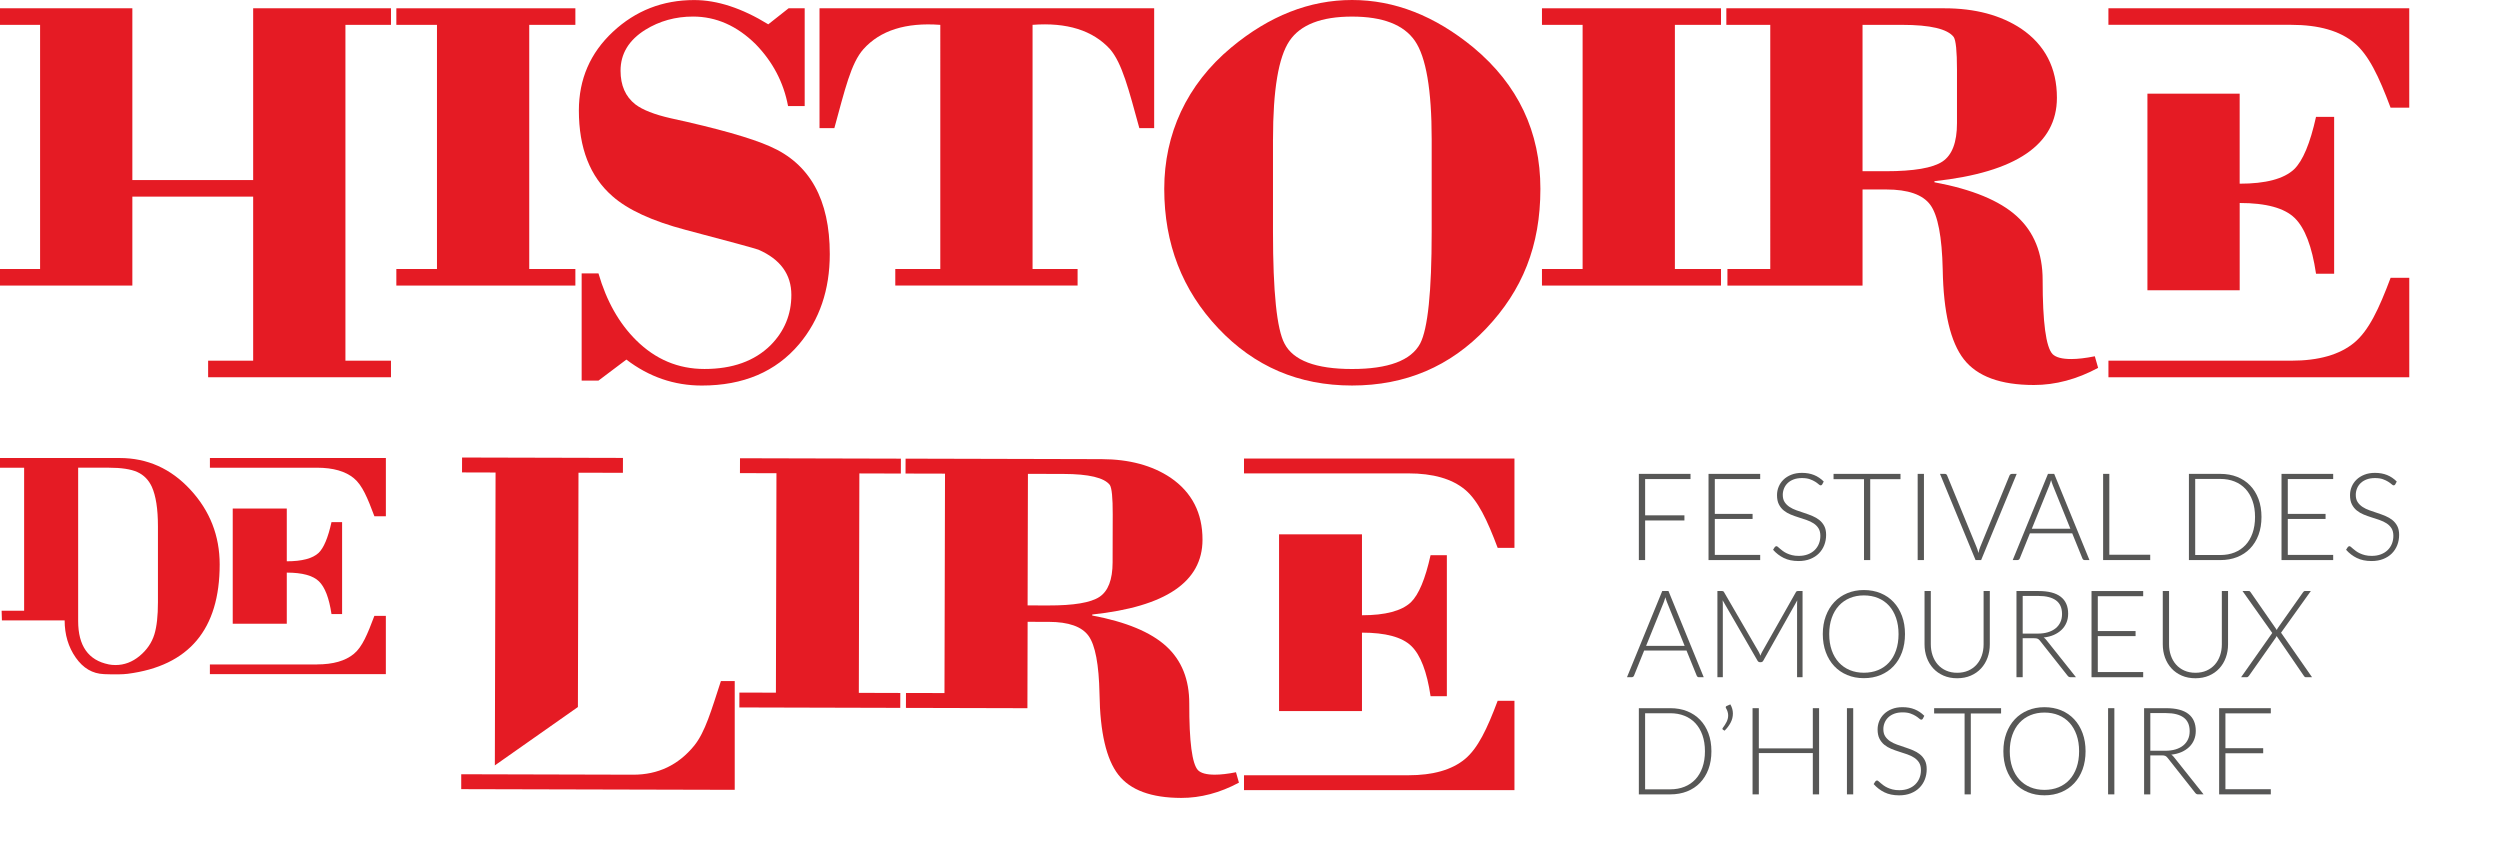 <svg xmlns="http://www.w3.org/2000/svg" id="Calque_2" viewBox="0 0 1067 365.15"><defs><style>.cls-1{fill:#e51b24;}.cls-2{fill:none;}.cls-3{fill:#575756;}</style></defs><g id="Calque_1-2"><path class="cls-1" d="M955.89,39.98v38.42c11.09,0,18.83-2.04,23.21-6.13,3.75-3.61,6.87-11.08,9.38-22.4h7.73v66.95h-7.73c-1.72-11.63-4.76-19.57-9.14-23.81-4.38-4.24-12.19-6.37-23.44-6.37v37.25h-39.38V39.98h39.38ZM977.92,153.94c11.72,0,20.66-2.56,26.84-7.66,6.18-5.11,10.55-14.34,15.55-27.7h7.97v42.43h-128.4v-7.07h78.05ZM899.87,10.61V3.53h128.4v42.43h-7.97c-5-13.36-9.37-22.59-15.55-27.7-6.17-5.11-15.12-7.66-26.84-7.66h-78.05Z"></path><polygon class="cls-1" points="108.05 3.53 108.05 76.85 56.49 76.85 56.49 3.53 0 3.53 0 10.61 17.11 10.61 17.11 114.81 0 114.81 0 121.88 56.49 121.88 56.49 83.92 108.05 83.92 108.05 153.94 88.83 153.94 88.83 161.01 166.87 161.01 166.87 153.94 147.43 153.94 147.43 10.61 166.87 10.61 166.87 3.53 108.05 3.53"></polygon><polygon class="cls-1" points="245.57 121.88 169.16 121.88 169.16 114.81 186.5 114.81 186.5 10.61 169.16 10.61 169.16 3.54 245.57 3.54 245.57 10.61 225.88 10.61 225.88 114.81 245.57 114.81 245.57 121.88"></polygon><path class="cls-1" d="M327.91,10.37l8.67-6.84h6.86v41.73h-7.1c-1.88-10.05-6.49-18.86-13.83-26.4-7.97-7.86-16.87-11.79-26.72-11.79-7.5,0-14.3,1.89-20.39,5.66-7.03,4.4-10.55,10.22-10.55,17.45,0,6.29,2.11,11.08,6.33,14.38,3.12,2.36,8.12,4.32,15,5.89,20.16,4.4,34.3,8.41,42.42,12.02,17.03,7.39,25.55,22.71,25.55,45.97,0,15.24-4.36,28.05-13.07,38.43-9.96,11.79-23.81,17.68-41.54,17.68-11.82,0-22.56-3.7-32.2-11.08l-11.9,8.96h-7.19v-45.73h7.18c3.42,11.79,8.78,21.29,16.09,28.52,8.24,8.17,17.96,12.26,29.15,12.26,11.97,0,21.37-3.38,28.22-10.14,5.9-5.97,8.86-13.12,8.86-21.45,0-8.8-4.69-15.24-14.06-19.33-1.72-.62-12.11-3.45-31.17-8.48-14.22-3.77-24.61-8.57-31.17-14.38-9.53-8.33-14.29-20.51-14.29-36.54,0-13.36,4.84-24.55,14.53-33.59,9.68-9.04,21.25-13.55,34.69-13.55,9.84,0,20.39,3.46,31.64,10.37"></path><path class="cls-1" d="M349.77,54.69V3.53h142.83v51.15h-6.33c-4.53-16.5-7.36-27.73-12.52-33.71-7.35-8.02-18.36-11.47-33.05-10.37v104.2h19.22v7.07h-77.81v-7.07h19.21V10.61c-14.69-1.1-25.63,2.36-32.81,10.37-5.32,5.98-7.88,17.21-12.41,33.71h-6.34Z"></path><path class="cls-1" d="M543.31,59.41v39.61c0,25.61,1.64,41.49,4.92,47.62,3.75,7.23,13.36,10.85,28.83,10.85s25.16-3.62,29.06-10.85c3.28-6.29,4.92-22.16,4.92-47.62v-39.61c0-21.06-2.39-35.04-7.15-41.96-4.77-6.91-13.71-10.37-26.83-10.37s-22.03,3.46-26.71,10.37c-4.69,6.92-7.03,20.9-7.03,41.96M577.05,0c18.13,0,35.39,6.76,51.8,20.27,19.06,15.88,28.59,35.99,28.59,60.35s-7.69,43.26-23.08,59.52c-15.4,16.27-34.5,24.4-57.31,24.4s-41.68-8.13-57.07-24.4c-15.39-16.26-23.08-36.11-23.08-59.52s9.53-44.48,28.59-60.35c16.25-13.51,33.44-20.27,51.56-20.27"></path><polygon class="cls-1" points="734.52 121.88 658.11 121.88 658.11 114.81 675.46 114.81 675.46 10.61 658.11 10.61 658.11 3.54 734.52 3.54 734.52 10.61 714.84 10.61 714.84 114.81 734.52 114.81 734.52 121.88"></polygon><path class="cls-1" d="M794.93,10.61v62.47h9.85c12.03,0,20.11-1.38,24.25-4.13,4.14-2.75,6.21-8.21,6.21-16.38v-22.87c0-7.86-.47-12.49-1.4-13.91-2.66-3.45-10-5.18-22.03-5.18h-16.88ZM737.27,121.88v-7.07h18.28V10.61h-18.75V3.54h93.04c13.12,0,24.06,2.91,32.82,8.72,10.16,6.92,15.23,16.74,15.23,29.47,0,19.96-17.43,31.83-52.27,35.6v.47c16.09,2.99,27.81,7.82,35.16,14.5,7.35,6.68,11.02,15.76,11.02,27.23,0,18.07,1.41,28.6,4.22,31.59,1.41,1.41,4.06,2.12,7.97,2.12,2.81,0,6.17-.39,10.08-1.18l1.41,4.95c-9.06,4.87-18.21,7.31-27.42,7.31-14.22,0-24.18-3.66-29.88-10.96-5.71-7.31-8.72-20.08-9.03-38.31-.31-13.99-2.07-23.18-5.27-27.58-3.21-4.4-9.49-6.6-18.87-6.6h-10.08v41.02h-57.66Z"></path><path class="cls-1" d="M46.4,283.57c.92.18,1.88.27,2.89.27,3.75,0,7.18-1.29,10.29-3.87,3.11-2.58,5.22-5.66,6.32-9.25,1.01-3.31,1.51-7.87,1.51-13.67v-32.45c0-7.36-.87-12.98-2.61-16.85-1.37-2.94-3.43-5.04-6.18-6.28-2.75-1.24-6.82-1.86-12.22-1.86h-13.04v65.45c0,10.58,4.34,16.75,13.04,18.5M44.34,287.71c-4.85-.18-8.85-2.53-12.01-7.04-3.16-4.51-4.74-9.81-4.74-15.88H.82l-.13-4.14h9.61v-61.03H0v-4.14h51.07c11.81,0,21.87,4.51,30.2,13.53,8.33,9.02,12.49,19.66,12.49,31.9,0,27.71-13.09,43.27-39.26,46.67-2.2.27-5.58.32-10.16.14"></path><path class="cls-1" d="M122.4,217.05v22.51c6.5,0,11.03-1.2,13.59-3.59,2.2-2.12,4.03-6.49,5.49-13.12h4.53v39.22h-4.53c-1.01-6.81-2.79-11.46-5.35-13.95-2.56-2.49-7.14-3.73-13.73-3.73v21.82h-23.07v-49.16h23.07ZM135.3,283.57c6.87,0,12.1-1.5,15.72-4.49,3.62-2.99,5.82-8.4,8.76-16.22h4.9v24.86h-75.1v-4.14h45.72ZM89.59,199.61v-4.14h75.1v24.86h-4.9c-2.93-7.82-5.14-13.23-8.76-16.22-3.62-2.99-8.85-4.49-15.72-4.49h-45.72Z"></path><path class="cls-1" d="M270.17,330.64c10.67.03,19.39-4.12,26.15-12.44,4.65-5.78,7.26-14.95,11.36-27.51h5.9v46.41l-116.73-.29v-6.36s73.32.19,73.32.19ZM211.2,326.68l.31-125.01-14.32-.04.02-6.36,68.67.17-.02,6.36-18.96-.05-.25,100.01-35.45,24.91Z"></path><polygon class="cls-1" points="384.23 302.12 315.56 301.94 315.58 295.59 331.16 295.63 331.39 201.97 315.81 201.93 315.83 195.58 384.5 195.75 384.48 202.11 366.78 202.06 366.55 295.71 384.25 295.76 384.23 302.12"></polygon><path class="cls-1" d="M438.72,202.24l-.14,56.15,8.85.02c10.81.03,18.08-1.19,21.81-3.65,3.72-2.46,5.6-7.36,5.62-14.71l.05-20.55c.02-7.06-.39-11.23-1.23-12.51-2.38-3.11-8.97-4.69-19.79-4.71l-15.17-.04ZM386.65,302.12l.02-6.36,16.43.04.23-93.65-16.85-.04.02-6.36,83.63.21c11.8.03,21.62,2.67,29.47,7.92,9.11,6.24,13.66,15.08,13.63,26.52-.04,17.94-15.74,28.56-47.06,31.87v.43c14.45,2.72,24.97,7.09,31.57,13.11,6.59,6.02,9.87,14.19,9.84,24.5-.04,16.24,1.2,25.71,3.72,28.4,1.26,1.27,3.64,1.92,7.16,1.92,2.53,0,5.55-.34,9.06-1.04l1.26,4.45c-8.16,4.36-16.38,6.53-24.66,6.51-12.78-.03-21.73-3.34-26.83-9.92-5.11-6.58-7.78-18.06-8.02-34.45-.25-12.57-1.81-20.84-4.68-24.8-2.87-3.96-8.51-5.95-16.94-5.97l-9.06-.02-.09,36.87-51.82-.13Z"></path><path class="cls-1" d="M581.29,228.05v34.54c9.97,0,16.92-1.84,20.85-5.51,3.37-3.25,6.18-9.96,8.43-20.13h6.95v60.18h-6.95c-1.55-10.45-4.28-17.59-8.21-21.4-3.93-3.82-10.95-5.72-21.07-5.72v33.48h-35.39v-75.43h35.39ZM601.09,330.88c10.53,0,18.57-2.3,24.12-6.89,5.55-4.59,9.5-12.9,14-24.9h7.16v38.14h-115.43v-6.36h70.15ZM530.94,202.05v-6.36h115.43v38.14h-7.16c-4.5-12-8.46-20.3-14-24.9-5.55-4.59-13.59-6.89-24.12-6.89h-70.15Z"></path><rect class="cls-2" x="694" y="201.15" width="373" height="164"></rect><path class="cls-3" d="M721.51,202.25v2.21h-19.37v15.47h16.77v2.21h-16.77v16.9h-2.68v-36.79h22.05Z"></path><path class="cls-3" d="M751.25,202.25v2.21h-19.37v14.87h16.12v2.16h-16.12v15.34h19.37v2.21h-22.05v-36.79h22.05Z"></path><path class="cls-3" d="M777.74,206.72c-.16.29-.38.44-.68.44-.23,0-.52-.16-.87-.48-.36-.32-.84-.68-1.45-1.07-.61-.39-1.37-.75-2.28-1.08-.91-.33-2.04-.49-3.38-.49s-2.52.19-3.53.57-1.87.9-2.56,1.56c-.69.66-1.21,1.42-1.56,2.29-.36.87-.54,1.78-.54,2.73,0,1.25.26,2.28.79,3.09s1.23,1.51,2.1,2.08c.87.57,1.85,1.05,2.96,1.44,1.1.39,2.23.78,3.4,1.16,1.16.38,2.29.8,3.4,1.26,1.1.46,2.09,1.04,2.96,1.73s1.57,1.55,2.1,2.56c.53,1.01.79,2.28.79,3.78s-.26,3-.79,4.36c-.53,1.36-1.3,2.54-2.3,3.55s-2.24,1.8-3.69,2.38c-1.46.58-3.12.87-4.99.87-2.43,0-4.52-.43-6.27-1.29-1.75-.86-3.29-2.03-4.6-3.52l.73-1.14c.21-.26.45-.39.73-.39.16,0,.36.1.6.31.24.21.54.46.89.77.35.3.76.63,1.25.99.49.36,1.05.69,1.69.99.64.3,1.38.56,2.21.77.83.21,1.78.31,2.84.31,1.46,0,2.76-.22,3.91-.66s2.11-1.04,2.9-1.81,1.39-1.67,1.81-2.72c.42-1.05.62-2.17.62-3.37,0-1.3-.27-2.37-.79-3.21s-1.23-1.54-2.1-2.11c-.87-.56-1.85-1.04-2.96-1.42-1.1-.38-2.24-.75-3.4-1.12-1.16-.36-2.3-.77-3.4-1.22-1.1-.45-2.09-1.03-2.96-1.73-.87-.7-1.57-1.58-2.1-2.63-.53-1.05-.79-2.36-.79-3.94,0-1.23.23-2.42.7-3.56.47-1.14,1.15-2.15,2.06-3.03.9-.88,2.02-1.58,3.35-2.11,1.33-.53,2.84-.79,4.54-.79,1.91,0,3.62.3,5.14.91,1.52.61,2.9,1.53,4.15,2.78l-.62,1.2Z"></path><path class="cls-3" d="M811.13,202.25v2.26h-12.92v34.53h-2.65v-34.53h-13v-2.26h28.57Z"></path><path class="cls-3" d="M821.14,239.04h-2.68v-36.79h2.68v36.79Z"></path><path class="cls-3" d="M827.98,202.25h2.11c.24,0,.44.07.6.2.16.13.28.3.36.51l12.53,30.52c.33.8.6,1.65.81,2.55.19-.94.44-1.79.75-2.55l12.51-30.52c.09-.19.21-.36.38-.49s.37-.21.61-.21h2.08l-15.18,36.79h-2.37l-15.18-36.79Z"></path><path class="cls-3" d="M891.78,239.04h-2.05c-.24,0-.44-.07-.6-.2s-.28-.3-.36-.51l-4.34-10.69h-18.07l-4.32,10.69c-.07.19-.19.36-.36.49-.17.14-.38.21-.62.21h-2.03l15.05-36.79h2.65l15.05,36.79ZM867.16,225.67h16.48l-7.51-18.59c-.12-.29-.24-.63-.36-1-.12-.37-.24-.77-.36-1.18-.12.42-.24.81-.36,1.18-.12.37-.24.71-.36,1.03l-7.51,18.56Z"></path><path class="cls-3" d="M900.26,236.77h17.45v2.26h-20.1v-36.79h2.65v34.53Z"></path><path class="cls-3" d="M965.2,220.63c0,2.84-.42,5.4-1.27,7.67-.85,2.27-2.05,4.2-3.59,5.8-1.54,1.6-3.39,2.82-5.54,3.67-2.15.85-4.53,1.27-7.15,1.27h-13.42v-36.79h13.42c2.62,0,5,.42,7.15,1.27,2.15.85,4,2.07,5.54,3.67,1.54,1.59,2.74,3.53,3.59,5.8.85,2.27,1.27,4.82,1.27,7.64ZM962.45,220.63c0-2.56-.36-4.85-1.07-6.86-.71-2.01-1.71-3.71-3-5.1s-2.85-2.44-4.67-3.17c-1.82-.73-3.84-1.09-6.06-1.09h-10.74v32.47h10.74c2.22,0,4.24-.36,6.06-1.09,1.82-.73,3.38-1.79,4.67-3.17s2.29-3.08,3-5.1,1.07-4.31,1.07-6.89Z"></path><path class="cls-3" d="M995.8,202.25v2.21h-19.37v14.87h16.12v2.16h-16.12v15.34h19.37v2.21h-22.05v-36.79h22.05Z"></path><path class="cls-3" d="M1022.3,206.72c-.16.29-.38.44-.68.44-.23,0-.52-.16-.87-.48-.36-.32-.84-.68-1.45-1.07-.61-.39-1.37-.75-2.28-1.08-.91-.33-2.04-.49-3.38-.49s-2.52.19-3.53.57-1.87.9-2.56,1.56c-.69.66-1.21,1.42-1.56,2.29-.36.87-.54,1.78-.54,2.73,0,1.25.26,2.28.79,3.09s1.23,1.51,2.1,2.08c.87.57,1.85,1.05,2.96,1.44,1.1.39,2.23.78,3.4,1.16,1.16.38,2.29.8,3.4,1.26,1.1.46,2.09,1.04,2.96,1.73s1.57,1.55,2.1,2.56c.53,1.01.79,2.28.79,3.78s-.26,3-.79,4.36c-.53,1.36-1.3,2.54-2.3,3.55s-2.24,1.8-3.69,2.38c-1.46.58-3.12.87-4.99.87-2.43,0-4.52-.43-6.27-1.29-1.75-.86-3.29-2.03-4.6-3.52l.73-1.14c.21-.26.45-.39.73-.39.16,0,.36.1.6.31.24.21.54.46.89.77.35.3.76.63,1.25.99.49.36,1.05.69,1.69.99.64.3,1.38.56,2.21.77.83.21,1.78.31,2.84.31,1.46,0,2.76-.22,3.91-.66s2.11-1.04,2.9-1.81,1.39-1.67,1.81-2.72c.42-1.05.62-2.17.62-3.37,0-1.3-.27-2.37-.79-3.21s-1.23-1.54-2.1-2.11c-.87-.56-1.85-1.04-2.96-1.42-1.1-.38-2.24-.75-3.4-1.12-1.16-.36-2.3-.77-3.4-1.22-1.1-.45-2.09-1.03-2.96-1.73-.87-.7-1.57-1.58-2.1-2.63-.53-1.05-.79-2.36-.79-3.94,0-1.23.23-2.42.7-3.56.47-1.14,1.15-2.15,2.06-3.03.9-.88,2.02-1.58,3.35-2.11,1.33-.53,2.84-.79,4.54-.79,1.91,0,3.62.3,5.14.91,1.52.61,2.9,1.53,4.15,2.78l-.62,1.2Z"></path><path class="cls-3" d="M727.15,289.04h-2.05c-.24,0-.44-.07-.6-.2s-.28-.3-.36-.51l-4.34-10.69h-18.07l-4.32,10.69c-.07.19-.19.36-.36.49-.17.14-.38.21-.62.21h-2.03l15.05-36.79h2.65l15.05,36.79ZM702.53,275.67h16.48l-7.51-18.59c-.12-.29-.24-.63-.36-1-.12-.37-.24-.77-.36-1.18-.12.42-.24.81-.36,1.18-.12.37-.24.71-.36,1.03l-7.51,18.56Z"></path><path class="cls-3" d="M751.33,279.88c.1-.28.21-.55.32-.82.11-.27.24-.52.38-.77l14.46-25.56c.14-.23.28-.36.42-.42s.33-.08.57-.08h1.85v36.79h-2.34v-31.36c0-.45.03-.93.08-1.43l-14.48,25.71c-.24.45-.59.68-1.04.68h-.42c-.43,0-.78-.22-1.04-.68l-14.87-25.74c.05.5.08.99.08,1.46v31.36h-2.31v-36.79h1.82c.24,0,.44.03.58.08.15.05.29.19.43.42l14.85,25.58c.26.49.49,1.01.68,1.56Z"></path><path class="cls-3" d="M813.05,270.63c0,2.84-.43,5.42-1.27,7.74-.85,2.31-2.05,4.29-3.59,5.93-1.54,1.64-3.39,2.9-5.54,3.8-2.15.89-4.53,1.34-7.15,1.34s-4.95-.45-7.1-1.34c-2.15-.89-4-2.16-5.54-3.8s-2.74-3.61-3.6-5.93c-.86-2.31-1.29-4.89-1.29-7.74s.43-5.39,1.29-7.71c.86-2.31,2.06-4.29,3.6-5.93s3.39-2.91,5.54-3.81,4.51-1.35,7.1-1.35,5,.45,7.15,1.34c2.15.89,4,2.16,5.54,3.81,1.54,1.65,2.74,3.63,3.59,5.94.85,2.31,1.27,4.88,1.27,7.71ZM810.3,270.63c0-2.56-.36-4.87-1.07-6.92-.71-2.04-1.71-3.78-3-5.2-1.29-1.42-2.85-2.51-4.67-3.26-1.82-.75-3.84-1.13-6.06-1.13s-4.18.38-5.99,1.13c-1.81.75-3.37,1.84-4.68,3.26-1.31,1.42-2.32,3.16-3.04,5.2-.72,2.05-1.08,4.35-1.08,6.92s.36,4.89,1.08,6.93c.72,2.04,1.73,3.77,3.04,5.19,1.31,1.42,2.87,2.5,4.68,3.25,1.81.75,3.81,1.12,5.99,1.12s4.24-.37,6.06-1.12c1.82-.75,3.38-1.83,4.67-3.25,1.29-1.42,2.29-3.15,3-5.19.71-2.04,1.07-4.35,1.07-6.93Z"></path><path class="cls-3" d="M835.31,287.14c1.77,0,3.35-.31,4.75-.92,1.4-.62,2.58-1.47,3.55-2.56s1.71-2.38,2.22-3.86c.51-1.48.77-3.08.77-4.8v-22.75h2.65v22.75c0,2.03-.32,3.92-.96,5.68-.64,1.76-1.56,3.29-2.77,4.6s-2.67,2.34-4.39,3.08-3.66,1.12-5.81,1.12-4.09-.37-5.81-1.12-3.19-1.77-4.39-3.08c-1.2-1.31-2.13-2.84-2.77-4.6-.64-1.76-.96-3.65-.96-5.68v-22.75h2.68v22.72c0,1.72.26,3.32.77,4.8.51,1.48,1.25,2.77,2.21,3.86s2.14,1.95,3.54,2.57c1.39.62,2.98.94,4.74.94Z"></path><path class="cls-3" d="M863.28,272.4v16.64h-2.65v-36.79h9.39c4.25,0,7.42.82,9.52,2.46,2.1,1.64,3.15,4.04,3.15,7.21,0,1.4-.24,2.69-.73,3.85s-1.18,2.18-2.09,3.05-2.01,1.59-3.29,2.16c-1.28.56-2.73.93-4.34,1.1.42.26.79.61,1.12,1.04l12.66,15.91h-2.31c-.28,0-.52-.05-.71-.16-.2-.1-.39-.28-.58-.52l-11.78-14.92c-.29-.38-.61-.65-.95-.81-.34-.16-.86-.23-1.57-.23h-4.81ZM863.28,270.42h6.4c1.63,0,3.09-.19,4.38-.58,1.29-.39,2.38-.95,3.28-1.68.89-.73,1.57-1.6,2.04-2.63.47-1.02.7-2.17.7-3.46,0-2.62-.86-4.56-2.57-5.82-1.72-1.26-4.21-1.9-7.49-1.9h-6.73v16.07Z"></path><path class="cls-3" d="M914.71,252.25v2.21h-19.37v14.87h16.12v2.16h-16.12v15.34h19.37v2.21h-22.05v-36.79h22.05Z"></path><path class="cls-3" d="M936.99,287.14c1.77,0,3.35-.31,4.75-.92,1.4-.62,2.58-1.47,3.55-2.56s1.71-2.38,2.22-3.86c.51-1.48.77-3.08.77-4.8v-22.75h2.65v22.75c0,2.03-.32,3.92-.96,5.68-.64,1.76-1.56,3.29-2.77,4.6s-2.67,2.34-4.39,3.08-3.66,1.12-5.81,1.12-4.09-.37-5.81-1.12-3.19-1.77-4.39-3.08c-1.2-1.31-2.13-2.84-2.77-4.6-.64-1.76-.96-3.65-.96-5.68v-22.75h2.68v22.72c0,1.72.26,3.32.77,4.8.51,1.48,1.25,2.77,2.21,3.86s2.14,1.95,3.54,2.57c1.39.62,2.98.94,4.74.94Z"></path><path class="cls-3" d="M969.8,270.16l-12.69-17.91h2.63c.24,0,.42.05.53.16.11.1.21.23.3.36l11.18,16.12c.05-.14.11-.27.17-.4s.13-.26.22-.4l10.79-15.29c.1-.14.22-.26.34-.38.12-.11.27-.17.44-.17h2.55l-12.71,17.78,13.23,19.01h-2.63c-.24,0-.43-.07-.57-.22s-.25-.29-.34-.43l-11.6-16.95c-.07.26-.19.51-.36.75l-11.39,16.2c-.12.16-.26.3-.42.44-.16.14-.34.21-.55.21h-2.42l13.29-18.88Z"></path><path class="cls-3" d="M730.43,320.63c0,2.84-.42,5.4-1.27,7.67-.85,2.27-2.05,4.2-3.59,5.8-1.54,1.6-3.39,2.82-5.54,3.67-2.15.85-4.53,1.27-7.15,1.27h-13.42v-36.79h13.42c2.62,0,5,.42,7.15,1.27,2.15.85,4,2.07,5.54,3.67,1.54,1.59,2.74,3.53,3.59,5.8.85,2.27,1.27,4.82,1.27,7.64ZM727.67,320.63c0-2.56-.36-4.85-1.07-6.86-.71-2.01-1.71-3.71-3-5.1s-2.85-2.44-4.67-3.17c-1.82-.73-3.84-1.09-6.06-1.09h-10.74v32.47h10.74c2.22,0,4.24-.36,6.06-1.09,1.82-.73,3.38-1.79,4.67-3.17s2.29-3.08,3-5.1,1.07-4.31,1.07-6.89Z"></path><path class="cls-3" d="M738.51,300.63c.38.66.66,1.31.83,1.96.17.65.26,1.3.26,1.96,0,1.35-.33,2.65-.99,3.9-.66,1.25-1.52,2.38-2.57,3.41l-.73-.47c-.12-.1-.18-.23-.18-.36s.05-.26.16-.36c.66-.87,1.21-1.74,1.64-2.61.43-.88.65-1.78.65-2.72,0-1-.3-2.04-.91-3.09-.09-.14-.13-.28-.13-.42,0-.24.13-.42.39-.52l1.59-.68Z"></path><path class="cls-3" d="M776.39,339.04h-2.68v-17.63h-23.04v17.63h-2.68v-36.79h2.68v17.16h23.04v-17.16h2.68v36.79Z"></path><path class="cls-3" d="M790.95,339.04h-2.68v-36.79h2.68v36.79Z"></path><path class="cls-3" d="M820.67,306.72c-.16.29-.38.44-.68.44-.23,0-.52-.16-.87-.48-.36-.32-.84-.68-1.45-1.07-.61-.39-1.37-.75-2.28-1.08-.91-.33-2.04-.49-3.38-.49s-2.52.19-3.53.57-1.87.9-2.56,1.56c-.69.66-1.21,1.42-1.56,2.29-.36.87-.54,1.78-.54,2.73,0,1.25.26,2.28.79,3.09s1.23,1.51,2.1,2.08c.87.57,1.85,1.05,2.96,1.44,1.1.39,2.23.78,3.4,1.16,1.16.38,2.29.8,3.4,1.26,1.1.46,2.09,1.04,2.96,1.73s1.57,1.55,2.1,2.56c.53,1.01.79,2.28.79,3.78s-.26,3-.79,4.36c-.53,1.36-1.3,2.54-2.3,3.55s-2.24,1.8-3.69,2.38c-1.46.58-3.12.87-4.99.87-2.43,0-4.52-.43-6.27-1.29-1.75-.86-3.29-2.03-4.6-3.52l.73-1.14c.21-.26.45-.39.73-.39.16,0,.36.1.6.31.24.21.54.46.89.77.35.3.76.63,1.25.99.49.36,1.05.69,1.69.99.64.3,1.38.56,2.21.77.83.21,1.78.31,2.84.31,1.46,0,2.76-.22,3.91-.66s2.11-1.04,2.9-1.81,1.39-1.67,1.81-2.72c.42-1.05.62-2.17.62-3.37,0-1.3-.27-2.37-.79-3.21s-1.23-1.54-2.1-2.11c-.87-.56-1.85-1.04-2.96-1.42-1.1-.38-2.24-.75-3.4-1.12-1.16-.36-2.3-.77-3.4-1.22-1.1-.45-2.09-1.03-2.96-1.73-.87-.7-1.57-1.58-2.1-2.63-.53-1.05-.79-2.36-.79-3.94,0-1.23.23-2.42.7-3.56.47-1.14,1.15-2.15,2.06-3.03.9-.88,2.02-1.58,3.35-2.11,1.33-.53,2.84-.79,4.54-.79,1.91,0,3.62.3,5.14.91,1.52.61,2.9,1.53,4.15,2.78l-.62,1.2Z"></path><path class="cls-3" d="M854.06,302.25v2.26h-12.92v34.53h-2.65v-34.53h-13v-2.26h28.57Z"></path><path class="cls-3" d="M890.12,320.63c0,2.84-.43,5.42-1.27,7.74-.85,2.31-2.05,4.29-3.59,5.93-1.54,1.64-3.39,2.9-5.54,3.8-2.15.89-4.53,1.34-7.15,1.34s-4.95-.45-7.1-1.34c-2.15-.89-4-2.16-5.54-3.8s-2.74-3.61-3.6-5.93c-.86-2.31-1.29-4.89-1.29-7.74s.43-5.39,1.29-7.71c.86-2.31,2.06-4.29,3.6-5.93s3.39-2.91,5.54-3.81,4.51-1.35,7.1-1.35,5,.45,7.15,1.34c2.15.89,4,2.16,5.54,3.81,1.54,1.65,2.74,3.63,3.59,5.94.85,2.31,1.27,4.88,1.27,7.71ZM887.36,320.63c0-2.56-.36-4.87-1.07-6.92-.71-2.04-1.71-3.78-3-5.2-1.29-1.42-2.85-2.51-4.67-3.26-1.82-.75-3.84-1.13-6.06-1.13s-4.18.38-5.99,1.13c-1.81.75-3.37,1.84-4.68,3.26-1.31,1.42-2.32,3.16-3.04,5.2-.72,2.05-1.08,4.35-1.08,6.92s.36,4.89,1.08,6.93c.72,2.04,1.73,3.77,3.04,5.19,1.31,1.42,2.87,2.5,4.68,3.25,1.81.75,3.81,1.12,5.99,1.12s4.24-.37,6.06-1.12c1.82-.75,3.38-1.83,4.67-3.25,1.29-1.42,2.29-3.15,3-5.19.71-2.04,1.07-4.35,1.07-6.93Z"></path><path class="cls-3" d="M902.41,339.04h-2.68v-36.79h2.68v36.79Z"></path><path class="cls-3" d="M917.75,322.4v16.64h-2.65v-36.79h9.39c4.25,0,7.42.82,9.52,2.46,2.1,1.64,3.15,4.04,3.15,7.21,0,1.4-.24,2.69-.73,3.85s-1.18,2.18-2.09,3.05-2.01,1.59-3.29,2.16c-1.28.56-2.73.93-4.34,1.1.42.26.79.61,1.12,1.04l12.66,15.91h-2.31c-.28,0-.52-.05-.71-.16-.2-.1-.39-.28-.58-.52l-11.78-14.92c-.29-.38-.61-.65-.95-.81-.34-.16-.86-.23-1.57-.23h-4.81ZM917.75,320.42h6.4c1.63,0,3.09-.19,4.38-.58,1.29-.39,2.38-.95,3.28-1.68.89-.73,1.57-1.6,2.04-2.63.47-1.02.7-2.17.7-3.46,0-2.62-.86-4.56-2.57-5.82-1.72-1.26-4.21-1.9-7.49-1.9h-6.73v16.07Z"></path><path class="cls-3" d="M969.18,302.25v2.21h-19.37v14.87h16.12v2.16h-16.12v15.34h19.37v2.21h-22.05v-36.79h22.05Z"></path></g></svg>